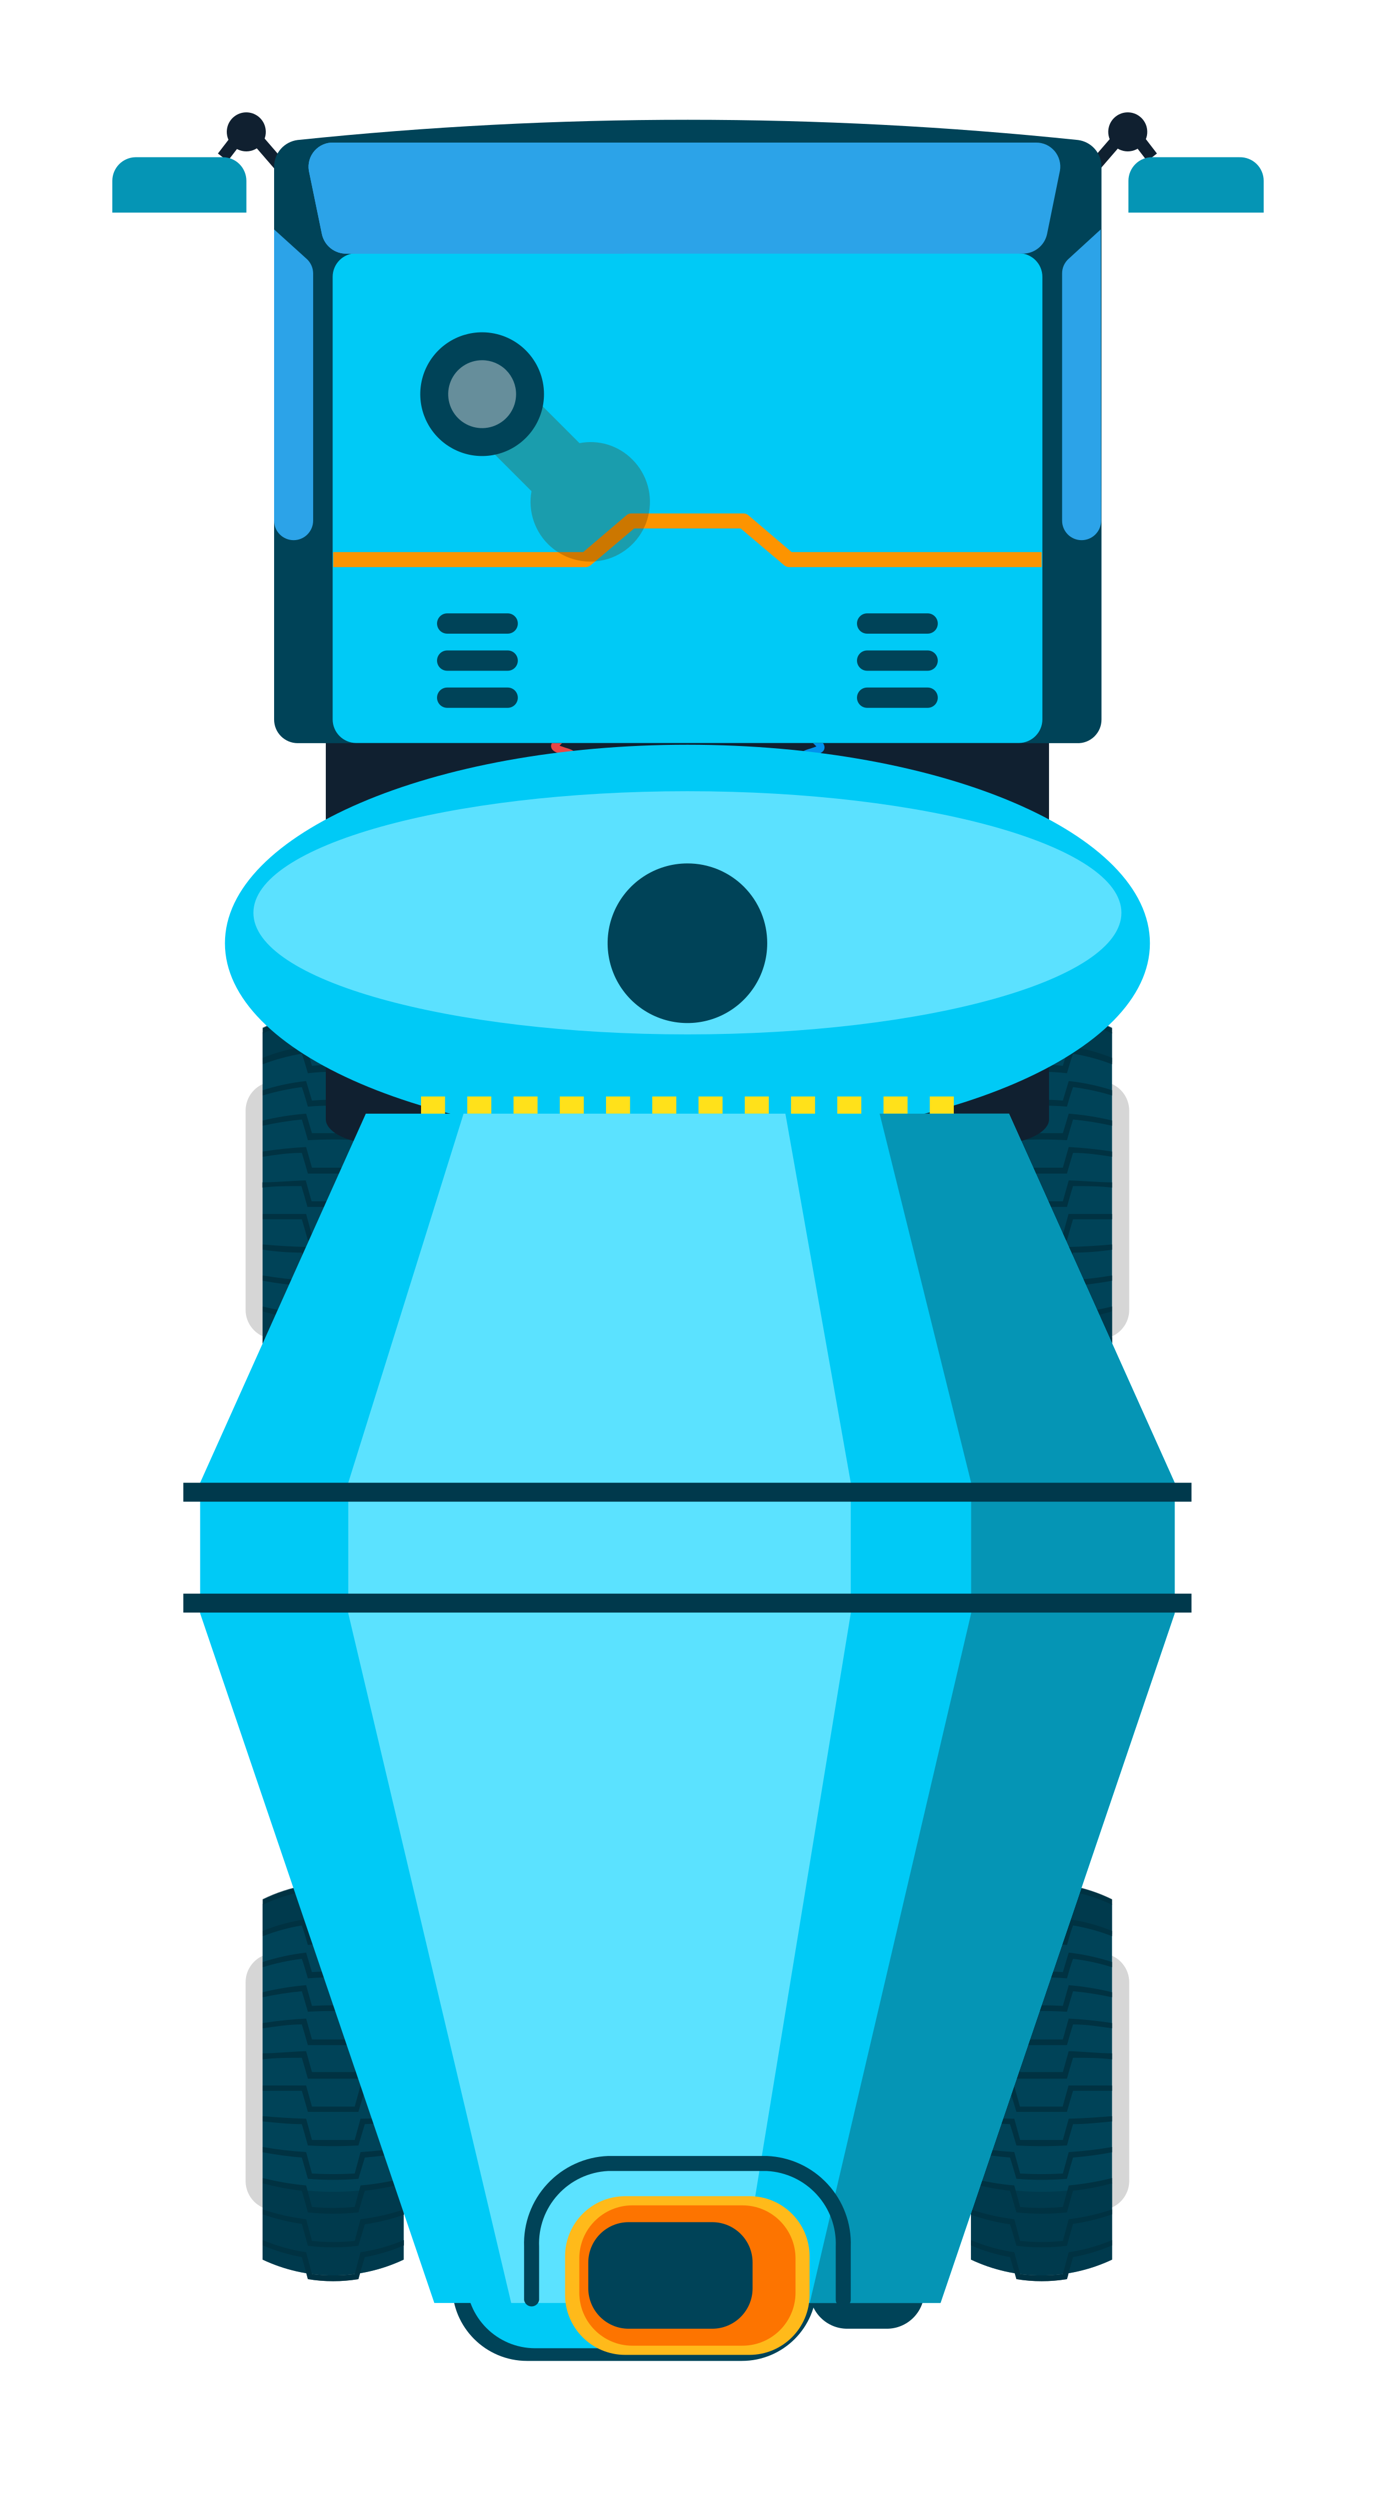 <svg width="49" height="89" viewBox="0 0 49 89" fill="none" xmlns="http://www.w3.org/2000/svg">
<g filter="url(#filter0_d_16_26001)">
<path d="M11.139 38.522C9.634 38.251 8.092 38.251 6.587 38.522C6.351 38.567 6.138 38.693 5.984 38.878C5.831 39.063 5.747 39.296 5.746 39.536V46.631C5.745 46.872 5.829 47.106 5.983 47.291C6.137 47.476 6.35 47.602 6.587 47.646C8.092 47.917 9.634 47.917 11.139 47.646C11.376 47.602 11.589 47.476 11.743 47.291C11.897 47.106 11.98 46.872 11.98 46.631V39.536C11.979 39.296 11.895 39.063 11.742 38.878C11.588 38.693 11.375 38.567 11.139 38.522Z" fill="#D6D6D6"/>
<path d="M11.375 36.757C10.589 36.386 9.732 36.194 8.863 36.194C7.994 36.194 7.136 36.386 6.351 36.757V49.411C7.136 49.785 7.994 49.979 8.863 49.979C9.732 49.979 10.591 49.785 11.375 49.411V36.757Z" fill="#004358"/>
<path d="M9.763 37.021C9.166 36.937 8.56 36.937 7.963 37.021C7.894 36.778 7.824 36.541 7.748 36.326C7.267 36.424 6.8 36.58 6.358 36.791V36.604C6.845 36.364 7.365 36.195 7.901 36.103L8.109 36.798C8.614 36.736 9.125 36.736 9.631 36.798L9.839 36.103C10.375 36.195 10.895 36.364 11.382 36.604V36.791C10.94 36.579 10.473 36.422 9.992 36.326C9.909 36.541 9.832 36.778 9.763 37.021Z" fill="#003242"/>
<path d="M9.763 38.209C9.165 38.139 8.561 38.139 7.963 38.209C7.894 37.966 7.824 37.73 7.748 37.514C7.273 37.591 6.807 37.717 6.358 37.889V37.66C6.853 37.461 7.372 37.323 7.901 37.25L8.109 37.945C8.615 37.896 9.125 37.896 9.631 37.945L9.839 37.25C10.368 37.323 10.886 37.461 11.382 37.66V37.848C10.933 37.674 10.467 37.548 9.992 37.472C9.909 37.73 9.832 37.966 9.763 38.209Z" fill="#003242"/>
<path d="M9.763 39.397C9.164 39.349 8.562 39.349 7.963 39.397C7.894 39.154 7.824 38.911 7.748 38.702C7.277 38.763 6.812 38.863 6.358 39.001V38.813C6.859 38.652 7.376 38.542 7.901 38.487L8.109 39.182C8.615 39.14 9.124 39.14 9.631 39.182C9.7 38.932 9.77 38.7 9.839 38.487C10.363 38.542 10.88 38.652 11.382 38.813V39.001C10.928 38.862 10.463 38.762 9.992 38.702C9.909 38.911 9.832 39.154 9.763 39.397Z" fill="#003242"/>
<path d="M9.763 40.593C9.163 40.558 8.562 40.558 7.963 40.593C7.894 40.342 7.824 40.099 7.748 39.856C7.28 39.901 6.816 39.975 6.358 40.078V39.891C6.865 39.77 7.381 39.688 7.901 39.648L8.109 40.342C8.614 40.342 9.121 40.342 9.631 40.342L9.839 39.648C10.359 39.688 10.875 39.77 11.382 39.891V40.078C10.924 39.975 10.46 39.901 9.992 39.856C9.909 40.099 9.832 40.342 9.763 40.593Z" fill="#003242"/>
<path d="M9.763 41.781C9.165 41.781 8.561 41.781 7.963 41.781C7.894 41.531 7.824 41.288 7.748 41.044C7.268 41.044 6.803 41.114 6.358 41.183V40.996C6.869 40.916 7.384 40.863 7.901 40.836L8.109 41.572C8.614 41.572 9.121 41.572 9.631 41.572L9.839 40.836C10.356 40.863 10.871 40.916 11.382 40.996V41.183C10.937 41.114 10.465 41.072 9.992 41.044C9.909 41.288 9.832 41.531 9.763 41.781Z" fill="#003242"/>
<path d="M9.763 42.969H7.949C7.88 42.719 7.81 42.469 7.734 42.226C7.254 42.226 6.789 42.226 6.344 42.281V42.093C6.837 42.093 7.359 42.038 7.887 42.024L8.095 42.768H9.617L9.825 42.024C10.354 42.024 10.875 42.059 11.368 42.093V42.281C10.923 42.281 10.451 42.239 9.978 42.226C9.909 42.469 9.832 42.719 9.763 42.969Z" fill="#003242"/>
<path d="M9.763 44.157C9.165 44.157 8.561 44.157 7.963 44.157C7.894 43.907 7.824 43.657 7.748 43.407C7.284 43.407 6.821 43.407 6.358 43.407V43.219H7.901L8.109 43.977C8.614 43.977 9.121 43.977 9.631 43.977L9.839 43.219H11.382V43.407C10.937 43.407 10.465 43.407 9.992 43.407C9.909 43.657 9.832 43.914 9.763 44.157Z" fill="#003242"/>
<path d="M9.763 45.346C9.163 45.381 8.562 45.381 7.963 45.346C7.894 45.096 7.824 44.846 7.748 44.595C7.284 44.595 6.821 44.561 6.358 44.491V44.303C6.851 44.352 7.372 44.38 7.901 44.394L8.109 45.151C8.614 45.151 9.121 45.151 9.631 45.151L9.839 44.394C10.367 44.394 10.889 44.352 11.382 44.303V44.491C10.937 44.54 10.465 44.575 9.992 44.595C9.909 44.846 9.832 45.096 9.763 45.346Z" fill="#003242"/>
<path d="M9.763 46.541C9.164 46.583 8.562 46.583 7.963 46.541C7.894 46.284 7.824 46.027 7.748 45.777C7.281 45.742 6.817 45.682 6.358 45.596V45.408C6.868 45.496 7.383 45.554 7.901 45.582L8.109 46.346C8.616 46.381 9.124 46.381 9.631 46.346L9.839 45.582C10.356 45.554 10.871 45.496 11.382 45.408V45.596C10.922 45.682 10.459 45.742 9.992 45.777C9.909 45.999 9.832 46.284 9.763 46.541Z" fill="#003242"/>
<path d="M9.763 47.729C9.165 47.792 8.561 47.792 7.963 47.729C7.894 47.472 7.824 47.215 7.748 46.958C7.278 46.909 6.813 46.821 6.358 46.694V46.513C6.865 46.639 7.38 46.725 7.901 46.77L8.109 47.542C8.615 47.583 9.124 47.583 9.631 47.542L9.839 46.77C10.359 46.725 10.875 46.639 11.382 46.513V46.694C10.927 46.821 10.462 46.91 9.992 46.958C9.909 47.215 9.832 47.472 9.763 47.729Z" fill="#003242"/>
<path d="M9.763 48.918C9.166 49.001 8.56 49.001 7.963 48.918C7.894 48.66 7.824 48.403 7.748 48.146C7.274 48.076 6.809 47.96 6.358 47.799V47.611C6.858 47.783 7.375 47.9 7.901 47.959L8.109 48.737C8.615 48.786 9.125 48.786 9.631 48.737L9.839 47.959C10.365 47.9 10.882 47.783 11.382 47.611V47.799C10.931 47.961 10.466 48.077 9.992 48.146C9.909 48.403 9.832 48.66 9.763 48.918Z" fill="#003242"/>
<path d="M9.763 50.106C9.167 50.204 8.559 50.204 7.963 50.106C7.894 49.849 7.824 49.585 7.748 49.328C7.269 49.241 6.803 49.099 6.358 48.904V48.716C6.852 48.925 7.37 49.07 7.901 49.147L8.109 49.925C8.614 49.995 9.126 49.995 9.631 49.925L9.839 49.147C10.37 49.07 10.888 48.925 11.382 48.716V48.904C10.937 49.1 10.471 49.242 9.992 49.328L9.763 50.106Z" fill="#003242"/>
<g style="mix-blend-mode:multiply" opacity="0.5">
<path d="M11.375 37.82V36.583C10.888 36.343 10.368 36.174 9.832 36.083L9.777 36.263C9.171 36.166 8.555 36.166 7.949 36.263L7.894 36.083C7.358 36.174 6.838 36.343 6.351 36.583V37.82C7.966 37.188 9.76 37.188 11.375 37.82Z" fill="#003242"/>
</g>
<g style="mix-blend-mode:multiply" opacity="0.5">
<path d="M6.351 46.694V49.432C6.845 49.666 7.369 49.829 7.907 49.918L7.963 50.127C8.559 50.225 9.167 50.225 9.763 50.127L9.825 49.918C10.362 49.828 10.883 49.665 11.375 49.432V46.694C9.728 47.125 7.998 47.125 6.351 46.694Z" fill="#003242"/>
</g>
<path d="M11.139 69.556C9.634 69.285 8.092 69.285 6.587 69.556C6.35 69.6 6.137 69.726 5.983 69.912C5.829 70.097 5.745 70.33 5.746 70.571V77.666C5.75 77.899 5.833 78.124 5.98 78.304C6.128 78.485 6.332 78.61 6.559 78.66C8.065 78.923 9.605 78.923 11.111 78.66C11.347 78.615 11.56 78.489 11.714 78.304C11.867 78.118 11.951 77.886 11.952 77.645V70.571C11.954 70.334 11.874 70.104 11.726 69.919C11.578 69.734 11.37 69.606 11.139 69.556Z" fill="#D6D6D6"/>
<path d="M11.375 67.791C10.591 67.417 9.732 67.223 8.863 67.223C7.994 67.223 7.136 67.417 6.351 67.791V80.446C7.136 80.817 7.994 81.009 8.863 81.009C9.732 81.009 10.589 80.817 11.375 80.446V67.791Z" fill="#004358"/>
<path d="M9.763 68.049C9.165 67.972 8.561 67.972 7.963 68.049C7.894 67.812 7.824 67.576 7.748 67.354C7.266 67.446 6.799 67.6 6.358 67.812V67.625C6.845 67.385 7.365 67.216 7.901 67.124L8.109 67.819C8.614 67.757 9.125 67.757 9.631 67.819L9.839 67.124C10.375 67.216 10.895 67.385 11.382 67.625V67.812C10.941 67.599 10.474 67.445 9.992 67.354C9.909 67.576 9.832 67.812 9.763 68.049Z" fill="#003242"/>
<path d="M9.763 69.244C9.165 69.174 8.561 69.174 7.963 69.244C7.894 69.001 7.824 68.757 7.748 68.549C7.272 68.628 6.807 68.756 6.358 68.931V68.743C6.853 68.542 7.371 68.402 7.901 68.326L8.109 69.022C8.615 68.973 9.125 68.973 9.631 69.022L9.839 68.326C10.369 68.402 10.887 68.542 11.382 68.743V68.931C10.934 68.755 10.468 68.627 9.992 68.549C9.909 68.757 9.832 69.001 9.763 69.244Z" fill="#003242"/>
<path d="M9.763 70.432C9.164 70.383 8.562 70.383 7.963 70.432C7.894 70.189 7.824 69.946 7.748 69.737C7.276 69.794 6.811 69.894 6.358 70.036V69.849C6.86 69.688 7.377 69.576 7.901 69.515L8.109 70.21C8.616 70.175 9.124 70.175 9.631 70.21L9.839 69.515C10.363 69.576 10.88 69.688 11.382 69.849V70.036C10.929 69.894 10.464 69.793 9.992 69.737C9.909 69.946 9.832 70.189 9.763 70.432Z" fill="#003242"/>
<path d="M9.763 71.621C9.163 71.586 8.562 71.586 7.963 71.621C7.894 71.377 7.824 71.134 7.748 70.891C7.28 70.934 6.816 71.006 6.358 71.106V70.926C6.865 70.802 7.381 70.719 7.901 70.675L8.109 71.412C8.616 71.384 9.124 71.384 9.631 71.412L9.839 70.675C10.359 70.719 10.875 70.802 11.382 70.926V71.106C10.924 71.005 10.46 70.933 9.992 70.891C9.909 71.134 9.832 71.377 9.763 71.621Z" fill="#003242"/>
<path d="M9.763 72.809C9.165 72.809 8.561 72.809 7.963 72.809C7.894 72.566 7.824 72.315 7.748 72.072C7.268 72.072 6.803 72.149 6.358 72.211V72.023C6.869 71.944 7.384 71.891 7.901 71.864L8.109 72.607C8.614 72.607 9.121 72.607 9.631 72.607L9.839 71.864C10.356 71.891 10.871 71.944 11.382 72.023V72.211C10.937 72.149 10.465 72.1 9.992 72.072L9.763 72.809Z" fill="#003242"/>
<path d="M9.763 74.004C9.165 74.004 8.561 74.004 7.963 74.004C7.894 73.754 7.824 73.504 7.748 73.26C7.268 73.26 6.803 73.26 6.358 73.316V73.101C6.851 73.101 7.372 73.038 7.901 73.024L8.109 73.768H9.631L9.839 73.024C10.367 73.024 10.889 73.066 11.382 73.101V73.288C10.937 73.288 10.465 73.24 9.992 73.233C9.909 73.504 9.832 73.754 9.763 74.004Z" fill="#003242"/>
<path d="M9.763 75.185C9.165 75.185 8.561 75.185 7.963 75.185C7.894 74.935 7.824 74.685 7.748 74.435H6.358V74.247H7.901L8.109 74.998H9.631L9.839 74.247H11.382V74.435H9.992C9.909 74.692 9.832 74.942 9.763 75.185Z" fill="#003242"/>
<path d="M9.763 76.381C9.163 76.415 8.562 76.415 7.963 76.381C7.894 76.13 7.824 75.873 7.748 75.623C7.268 75.623 6.803 75.568 6.358 75.526V75.338C6.851 75.38 7.372 75.415 7.901 75.429L8.109 76.186C8.614 76.186 9.121 76.186 9.631 76.186L9.839 75.429C10.367 75.429 10.889 75.38 11.382 75.338V75.526C10.937 75.568 10.465 75.602 9.992 75.623L9.763 76.381Z" fill="#003242"/>
<path d="M9.763 77.569C9.164 77.618 8.562 77.618 7.963 77.569C7.894 77.319 7.824 77.062 7.748 76.811C7.281 76.774 6.817 76.712 6.358 76.624V76.436C6.868 76.526 7.383 76.586 7.901 76.617L8.109 77.381C8.616 77.409 9.124 77.409 9.631 77.381L9.839 76.617C10.357 76.586 10.872 76.526 11.382 76.436V76.624C10.923 76.712 10.459 76.775 9.992 76.811L9.763 77.569Z" fill="#003242"/>
<path d="M9.763 78.764C9.165 78.827 8.561 78.827 7.963 78.764C7.894 78.507 7.824 78.25 7.748 77.993C7.278 77.941 6.814 77.852 6.358 77.729V77.541C6.864 77.669 7.38 77.757 7.901 77.805L8.109 78.57C8.615 78.618 9.125 78.618 9.631 78.57L9.839 77.805C10.36 77.761 10.876 77.672 11.382 77.541V77.729C10.926 77.853 10.462 77.941 9.992 77.993C9.909 78.25 9.832 78.507 9.763 78.764Z" fill="#003242"/>
<path d="M9.763 79.952C9.165 80.029 8.561 80.029 7.963 79.952C7.894 79.695 7.824 79.431 7.748 79.174C7.274 79.106 6.809 78.992 6.358 78.834V78.66C6.859 78.829 7.376 78.945 7.901 79.007L8.109 79.779C8.615 79.834 9.125 79.834 9.631 79.779L9.839 79.007C10.364 78.945 10.881 78.829 11.382 78.66V78.847C10.931 79.007 10.466 79.121 9.992 79.188L9.763 79.952Z" fill="#003242"/>
<path d="M9.763 81.141C9.167 81.239 8.559 81.239 7.963 81.141C7.894 80.884 7.824 80.62 7.748 80.356C7.27 80.271 6.803 80.131 6.358 79.939V79.751C6.852 79.96 7.37 80.105 7.901 80.182L8.109 80.96C8.614 81.023 9.125 81.023 9.631 80.96L9.839 80.182C10.37 80.105 10.888 79.96 11.382 79.751V79.939C10.937 80.132 10.47 80.272 9.992 80.356C9.909 80.62 9.832 80.884 9.763 81.141Z" fill="#003242"/>
<g style="mix-blend-mode:multiply" opacity="0.5">
<path d="M11.375 68.855V67.611C10.888 67.371 10.368 67.202 9.832 67.111L9.777 67.298C9.171 67.201 8.555 67.201 7.949 67.298L7.894 67.111C7.358 67.202 6.838 67.371 6.351 67.611V68.855C7.966 68.223 9.76 68.223 11.375 68.855Z" fill="#003242"/>
</g>
<g style="mix-blend-mode:multiply" opacity="0.5">
<path d="M6.351 77.708V80.446C6.845 80.68 7.369 80.843 7.907 80.932L7.963 81.141C8.559 81.239 9.167 81.239 9.763 81.141L9.825 80.932C10.362 80.842 10.883 80.679 11.375 80.446V77.708C9.728 78.139 7.998 78.139 6.351 77.708Z" fill="#003242"/>
</g>
<path d="M31.819 38.522C33.325 38.251 34.866 38.251 36.371 38.522C36.607 38.567 36.82 38.693 36.974 38.878C37.127 39.063 37.211 39.296 37.212 39.536V46.631C37.213 46.872 37.129 47.106 36.975 47.291C36.822 47.476 36.608 47.602 36.371 47.646C34.866 47.917 33.325 47.917 31.819 47.646C31.583 47.602 31.369 47.476 31.215 47.291C31.061 47.106 30.978 46.872 30.979 46.631V39.536C30.979 39.296 31.063 39.063 31.217 38.878C31.37 38.693 31.583 38.567 31.819 38.522Z" fill="#D6D6D6"/>
<path d="M31.576 36.757C32.362 36.386 33.22 36.194 34.088 36.194C34.957 36.194 35.815 36.386 36.6 36.757V49.411C35.816 49.785 34.958 49.979 34.088 49.979C33.219 49.979 32.361 49.785 31.576 49.411V36.757Z" fill="#004358"/>
<path d="M33.195 37.021C33.792 36.937 34.398 36.937 34.995 37.021C35.065 36.778 35.134 36.541 35.211 36.326C35.691 36.424 36.158 36.58 36.6 36.791V36.604C36.113 36.364 35.593 36.195 35.058 36.103L34.849 36.798C34.344 36.736 33.833 36.736 33.327 36.798L33.119 36.103C32.583 36.195 32.064 36.364 31.576 36.604V36.791C32.018 36.579 32.485 36.422 32.966 36.326C33.049 36.541 33.119 36.778 33.195 37.021Z" fill="#003242"/>
<path d="M33.195 38.209C33.793 38.139 34.397 38.139 34.995 38.209C35.065 37.966 35.134 37.73 35.211 37.514C35.686 37.591 36.151 37.717 36.6 37.889V37.66C36.105 37.461 35.587 37.323 35.058 37.25L34.849 37.945C34.343 37.896 33.834 37.896 33.327 37.945L33.119 37.25C32.59 37.323 32.072 37.461 31.576 37.66V37.848C32.025 37.674 32.491 37.548 32.966 37.472C33.049 37.73 33.119 37.966 33.195 38.209Z" fill="#003242"/>
<path d="M33.195 39.397C33.794 39.349 34.396 39.349 34.995 39.397C35.065 39.154 35.134 38.911 35.211 38.702C35.681 38.763 36.146 38.863 36.6 39.001V38.813C36.099 38.652 35.582 38.542 35.058 38.487C34.988 38.723 34.919 38.955 34.849 39.182C34.343 39.14 33.834 39.14 33.327 39.182C33.258 38.932 33.188 38.7 33.119 38.487C32.595 38.542 32.078 38.652 31.576 38.813V39.001C32.03 38.862 32.495 38.762 32.966 38.702C33.049 38.911 33.119 39.154 33.195 39.397Z" fill="#003242"/>
<path d="M33.195 40.593C33.795 40.558 34.396 40.558 34.995 40.593C35.065 40.342 35.134 40.099 35.211 39.856C35.678 39.901 36.142 39.975 36.6 40.078V39.891C36.093 39.77 35.578 39.688 35.058 39.648L34.849 40.342C34.34 40.342 33.832 40.342 33.327 40.342L33.119 39.648C32.599 39.688 32.083 39.77 31.576 39.891V40.078C32.034 39.975 32.498 39.901 32.966 39.856C33.049 40.099 33.119 40.342 33.195 40.593Z" fill="#003242"/>
<path d="M33.195 41.781C33.793 41.781 34.398 41.781 34.995 41.781C35.065 41.531 35.134 41.288 35.211 41.044C35.69 41.044 36.156 41.114 36.6 41.183V40.996C36.089 40.916 35.574 40.863 35.058 40.836L34.849 41.572C34.34 41.572 33.832 41.572 33.327 41.572L33.119 40.836C32.602 40.863 32.087 40.916 31.576 40.996V41.183C32.021 41.114 32.493 41.072 32.966 41.044C33.049 41.288 33.119 41.531 33.195 41.781Z" fill="#003242"/>
<path d="M33.195 42.969H34.995C35.065 42.719 35.134 42.469 35.211 42.226C35.69 42.226 36.156 42.226 36.6 42.281V42.093C36.107 42.093 35.586 42.038 35.058 42.024L34.849 42.768H33.327L33.119 42.024C32.591 42.024 32.07 42.059 31.576 42.093V42.281C32.021 42.281 32.493 42.239 32.966 42.226C33.049 42.469 33.119 42.719 33.195 42.969Z" fill="#003242"/>
<path d="M33.195 44.157C33.793 44.157 34.398 44.157 34.995 44.157C35.065 43.907 35.134 43.657 35.211 43.407C35.674 43.407 36.137 43.407 36.6 43.407V43.219H35.051L34.842 43.977C34.333 43.977 33.825 43.977 33.32 43.977L33.112 43.219H31.576V43.407C32.021 43.407 32.493 43.407 32.966 43.407C33.049 43.657 33.119 43.914 33.195 44.157Z" fill="#003242"/>
<path d="M33.195 45.346C33.795 45.381 34.396 45.381 34.995 45.346C35.065 45.096 35.134 44.846 35.211 44.595C35.674 44.595 36.137 44.561 36.6 44.491V44.303C36.107 44.352 35.586 44.38 35.058 44.394L34.849 45.151C34.34 45.151 33.832 45.151 33.327 45.151L33.119 44.394C32.591 44.394 32.07 44.352 31.576 44.303V44.491C32.021 44.54 32.493 44.575 32.966 44.595C33.049 44.846 33.119 45.096 33.195 45.346Z" fill="#003242"/>
<path d="M33.195 46.541C33.794 46.583 34.396 46.583 34.995 46.541C35.065 46.284 35.134 46.027 35.211 45.777C35.677 45.742 36.141 45.682 36.6 45.596V45.408C36.09 45.496 35.575 45.554 35.058 45.582L34.849 46.346C34.343 46.381 33.834 46.381 33.327 46.346L33.119 45.582C32.602 45.554 32.087 45.496 31.576 45.408V45.596C32.036 45.682 32.5 45.742 32.966 45.777C33.049 45.999 33.119 46.284 33.195 46.541Z" fill="#003242"/>
<path d="M33.195 47.729C33.794 47.792 34.397 47.792 34.995 47.729C35.065 47.472 35.134 47.215 35.211 46.958C35.68 46.909 36.145 46.821 36.6 46.694V46.513C36.094 46.639 35.578 46.725 35.058 46.77L34.849 47.542C34.343 47.583 33.834 47.583 33.327 47.542L33.119 46.77C32.599 46.725 32.083 46.639 31.576 46.513V46.694C32.031 46.821 32.496 46.91 32.966 46.958C33.049 47.215 33.119 47.472 33.195 47.729Z" fill="#003242"/>
<path d="M33.195 48.918C33.792 49.001 34.398 49.001 34.995 48.918C35.065 48.66 35.134 48.403 35.211 48.146C35.684 48.076 36.15 47.96 36.6 47.799V47.611C36.1 47.783 35.583 47.9 35.058 47.959L34.849 48.737C34.343 48.786 33.834 48.786 33.327 48.737L33.119 47.959C32.593 47.9 32.076 47.783 31.576 47.611V47.799C32.027 47.961 32.492 48.077 32.966 48.146C33.049 48.403 33.119 48.66 33.195 48.918Z" fill="#003242"/>
<path d="M33.195 50.106C33.791 50.204 34.399 50.204 34.995 50.106C35.065 49.849 35.134 49.585 35.211 49.328C35.689 49.241 36.155 49.099 36.6 48.904V48.716C36.107 48.925 35.588 49.07 35.058 49.147L34.849 49.925C34.344 49.995 33.832 49.995 33.327 49.925L33.119 49.147C32.588 49.07 32.07 48.925 31.576 48.716V48.904C32.021 49.1 32.487 49.242 32.966 49.328C33.049 49.585 33.119 49.849 33.195 50.106Z" fill="#003242"/>
<g style="mix-blend-mode:multiply" opacity="0.5">
<path d="M31.576 37.82V36.583C32.064 36.343 32.583 36.174 33.119 36.083L33.175 36.263C33.78 36.166 34.397 36.166 35.002 36.263L35.058 36.083C35.593 36.174 36.113 36.343 36.6 36.583V37.82C34.985 37.188 33.191 37.188 31.576 37.82Z" fill="#003242"/>
</g>
<g style="mix-blend-mode:multiply" opacity="0.5">
<path d="M36.607 46.694V49.432C36.113 49.665 35.59 49.828 35.051 49.918C35.051 49.988 35.016 50.057 34.995 50.127C34.399 50.225 33.791 50.225 33.195 50.127L33.133 49.918C32.596 49.828 32.075 49.665 31.583 49.432V46.694C33.23 47.125 34.96 47.125 36.607 46.694Z" fill="#003242"/>
</g>
<path d="M31.819 69.556C33.325 69.285 34.866 69.285 36.371 69.556C36.608 69.6 36.822 69.726 36.975 69.912C37.129 70.097 37.213 70.33 37.212 70.571V77.666C37.207 77.903 37.12 78.131 36.967 78.312C36.814 78.493 36.604 78.615 36.371 78.66C34.865 78.923 33.325 78.923 31.819 78.66C31.583 78.615 31.37 78.489 31.217 78.304C31.063 78.118 30.979 77.886 30.979 77.645V70.571C30.978 70.33 31.061 70.097 31.215 69.912C31.369 69.726 31.583 69.6 31.819 69.556Z" fill="#D6D6D6"/>
<path d="M31.576 67.791C32.361 67.417 33.219 67.223 34.088 67.223C34.958 67.223 35.816 67.417 36.6 67.791V80.446C35.815 80.817 34.957 81.009 34.088 81.009C33.22 81.009 32.362 80.817 31.576 80.446V67.791Z" fill="#004358"/>
<path d="M33.195 68.049C33.793 67.972 34.398 67.972 34.995 68.049C35.065 67.812 35.134 67.576 35.211 67.354C35.692 67.446 36.159 67.6 36.6 67.812V67.625C36.113 67.385 35.593 67.216 35.058 67.124L34.849 67.819C34.344 67.757 33.833 67.757 33.327 67.819L33.119 67.124C32.583 67.216 32.064 67.385 31.576 67.625V67.812C32.017 67.599 32.484 67.445 32.966 67.354C33.049 67.576 33.119 67.812 33.195 68.049Z" fill="#003242"/>
<path d="M33.195 69.244C33.793 69.174 34.397 69.174 34.995 69.244C35.065 69.001 35.134 68.757 35.211 68.549C35.686 68.628 36.152 68.756 36.6 68.931V68.743C36.105 68.542 35.587 68.402 35.058 68.326L34.849 69.022C34.343 68.973 33.834 68.973 33.327 69.022L33.119 68.326C32.59 68.402 32.072 68.542 31.576 68.743V68.931C32.025 68.755 32.49 68.627 32.966 68.549C33.049 68.757 33.119 69.001 33.195 69.244Z" fill="#003242"/>
<path d="M33.195 70.432C33.794 70.383 34.396 70.383 34.995 70.432C35.065 70.189 35.134 69.946 35.211 69.737C35.682 69.794 36.147 69.894 36.6 70.036V69.849C36.098 69.688 35.581 69.576 35.058 69.515L34.849 70.21C34.343 70.175 33.834 70.175 33.327 70.21L33.119 69.515C32.595 69.576 32.078 69.688 31.576 69.849V70.036C32.029 69.894 32.494 69.793 32.966 69.737C33.049 69.946 33.119 70.189 33.195 70.432Z" fill="#003242"/>
<path d="M33.195 71.621C33.795 71.586 34.396 71.586 34.995 71.621C35.065 71.377 35.134 71.134 35.211 70.891C35.678 70.934 36.142 71.006 36.6 71.106V70.926C36.093 70.802 35.578 70.719 35.058 70.675L34.849 71.412C34.342 71.384 33.834 71.384 33.327 71.412L33.119 70.675C32.599 70.719 32.083 70.802 31.576 70.926V71.106C32.034 71.005 32.499 70.933 32.966 70.891C33.049 71.134 33.119 71.377 33.195 71.621Z" fill="#003242"/>
<path d="M33.195 72.809C33.793 72.809 34.398 72.809 34.995 72.809C35.065 72.566 35.134 72.315 35.211 72.072C35.69 72.072 36.156 72.149 36.6 72.211V72.023C36.089 71.944 35.574 71.891 35.058 71.864L34.849 72.607C34.34 72.607 33.832 72.607 33.327 72.607L33.119 71.864C32.602 71.891 32.087 71.944 31.576 72.023V72.211C32.021 72.149 32.493 72.1 32.966 72.072C33.049 72.315 33.119 72.566 33.195 72.809Z" fill="#003242"/>
<path d="M33.195 74.004C33.793 74.004 34.398 74.004 34.995 74.004C35.065 73.754 35.134 73.504 35.211 73.26C35.69 73.26 36.156 73.26 36.6 73.316V73.101C36.107 73.101 35.586 73.038 35.058 73.024L34.849 73.768H33.327L33.119 73.024C32.591 73.024 32.07 73.066 31.576 73.101V73.288C32.021 73.288 32.493 73.24 32.966 73.233C33.049 73.504 33.119 73.754 33.195 74.004Z" fill="#003242"/>
<path d="M33.195 75.185C33.793 75.185 34.398 75.185 34.995 75.185C35.065 74.935 35.134 74.685 35.211 74.435H36.6V74.247H35.051L34.842 74.998H33.32L33.112 74.247H31.576V74.435H32.966C33.049 74.692 33.119 74.942 33.195 75.185Z" fill="#003242"/>
<path d="M33.195 76.381C33.795 76.415 34.396 76.415 34.995 76.381C35.065 76.13 35.134 75.873 35.211 75.623C35.69 75.623 36.156 75.568 36.6 75.526V75.338C36.107 75.38 35.586 75.415 35.058 75.429L34.849 76.186C34.34 76.186 33.832 76.186 33.327 76.186L33.119 75.429C32.591 75.429 32.07 75.38 31.576 75.338V75.526C32.021 75.568 32.493 75.602 32.966 75.623C33.049 75.88 33.119 76.13 33.195 76.381Z" fill="#003242"/>
<path d="M33.195 77.569C33.794 77.618 34.396 77.618 34.995 77.569C35.065 77.319 35.134 77.062 35.211 76.811C35.677 76.774 36.141 76.712 36.6 76.624V76.436C36.09 76.526 35.575 76.586 35.058 76.617L34.849 77.381C34.342 77.409 33.834 77.409 33.327 77.381L33.119 76.617C32.602 76.586 32.087 76.526 31.576 76.436V76.624C32.036 76.712 32.5 76.775 32.966 76.811C33.049 77.062 33.119 77.319 33.195 77.569Z" fill="#003242"/>
<path d="M33.195 78.764C33.794 78.827 34.397 78.827 34.995 78.764C35.065 78.507 35.134 78.25 35.211 77.993C35.68 77.941 36.145 77.852 36.6 77.729V77.541C36.094 77.669 35.578 77.757 35.058 77.805L34.849 78.57C34.343 78.618 33.834 78.618 33.327 78.57L33.119 77.805C32.598 77.761 32.082 77.672 31.576 77.541V77.729C32.032 77.853 32.496 77.941 32.966 77.993C33.049 78.25 33.119 78.507 33.195 78.764Z" fill="#003242"/>
<path d="M33.195 79.952C33.793 80.029 34.398 80.029 34.995 79.952C35.065 79.695 35.134 79.431 35.211 79.174C35.684 79.106 36.149 78.992 36.6 78.834V78.66C36.1 78.829 35.583 78.945 35.058 79.007L34.849 79.779C34.343 79.834 33.833 79.834 33.327 79.779L33.119 79.007C32.594 78.945 32.077 78.829 31.576 78.66V78.847C32.027 79.007 32.493 79.121 32.966 79.188C33.049 79.431 33.119 79.695 33.195 79.952Z" fill="#003242"/>
<path d="M33.195 81.141C33.791 81.239 34.399 81.239 34.995 81.141C35.065 80.884 35.134 80.62 35.211 80.356C35.689 80.271 36.155 80.131 36.6 79.939V79.751C36.107 79.96 35.588 80.105 35.058 80.182L34.849 80.96C34.344 81.023 33.833 81.023 33.327 80.96L33.119 80.182C32.588 80.105 32.07 79.96 31.576 79.751V79.939C32.021 80.132 32.488 80.272 32.966 80.356C33.049 80.62 33.119 80.884 33.195 81.141Z" fill="#003242"/>
<g style="mix-blend-mode:multiply" opacity="0.5">
<path d="M31.576 68.855V67.611C32.064 67.371 32.583 67.202 33.119 67.111L33.175 67.298C33.78 67.201 34.397 67.201 35.002 67.298L35.058 67.111C35.593 67.202 36.113 67.371 36.6 67.611V68.855C34.985 68.223 33.191 68.223 31.576 68.855Z" fill="#003242"/>
</g>
<g style="mix-blend-mode:multiply" opacity="0.5">
<path d="M36.607 77.708V80.446C36.113 80.679 35.59 80.842 35.051 80.932C35.051 81.002 35.016 81.071 34.995 81.141C34.399 81.239 33.791 81.239 33.195 81.141L33.133 80.932C32.596 80.842 32.075 80.679 31.583 80.446V77.708C33.23 78.139 34.96 78.139 36.607 77.708Z" fill="#003242"/>
</g>
<path d="M32.89 40.69C25.292 41.218 17.666 41.218 10.069 40.69C9.256 40.634 8.602 40.252 8.602 39.849V20.287C8.602 19.884 9.263 19.558 10.076 19.558H32.883C33.696 19.558 34.356 19.884 34.356 20.287V39.856C34.356 40.252 33.703 40.634 32.89 40.69Z" fill="#102030"/>
<path d="M25.864 33.379C25.781 33.247 25.864 33.087 26.01 32.921C26.057 32.862 26.099 32.799 26.135 32.733C26.07 32.711 26.002 32.697 25.934 32.691C25.725 32.691 25.53 32.622 25.482 32.462C25.433 32.302 25.579 32.184 25.732 32.052L25.892 31.892C25.827 31.862 25.759 31.836 25.69 31.816C25.496 31.753 25.315 31.691 25.287 31.531C25.259 31.371 25.419 31.267 25.586 31.149C25.647 31.106 25.705 31.059 25.76 31.01L25.572 30.919C25.385 30.829 25.211 30.753 25.197 30.593C25.183 30.433 25.357 30.343 25.53 30.238C25.593 30.202 25.653 30.163 25.711 30.12C25.654 30.08 25.594 30.045 25.53 30.016C25.35 29.912 25.183 29.821 25.183 29.662C25.183 29.502 25.357 29.425 25.538 29.335L25.732 29.231C25.675 29.185 25.614 29.143 25.551 29.106C25.385 29.001 25.218 28.897 25.232 28.737C25.246 28.578 25.419 28.508 25.607 28.425L25.795 28.334C25.753 28.293 25.676 28.244 25.628 28.202C25.461 28.091 25.308 27.98 25.322 27.82C25.336 27.66 25.524 27.598 25.718 27.528L25.913 27.452L25.746 27.313C25.586 27.188 25.44 27.07 25.468 26.917C25.496 26.764 25.676 26.701 25.871 26.646L26.073 26.576C26.023 26.522 25.969 26.471 25.913 26.423C25.76 26.291 25.621 26.166 25.656 26.013C25.69 25.86 25.885 25.819 26.079 25.77L26.281 25.707L26.135 25.548C25.989 25.409 25.857 25.27 25.906 25.124C25.954 24.978 26.142 24.943 26.351 24.908L26.552 24.867C26.51 24.803 26.464 24.743 26.413 24.686C26.281 24.526 26.163 24.387 26.225 24.248C26.288 24.109 26.489 24.088 26.698 24.075C26.777 24.081 26.856 24.081 26.934 24.075L27.157 24.213C27.087 24.346 26.913 24.359 26.712 24.366H26.496L26.622 24.526C26.754 24.679 26.872 24.825 26.823 24.971C26.774 25.117 26.594 25.145 26.392 25.179C26.321 25.186 26.252 25.2 26.184 25.221L26.323 25.367C26.469 25.513 26.601 25.645 26.559 25.798C26.517 25.951 26.344 25.985 26.149 26.034L25.941 26.09L26.093 26.236C26.246 26.368 26.385 26.493 26.358 26.646C26.33 26.799 26.149 26.847 25.954 26.903L25.753 26.972C25.803 27.02 25.856 27.064 25.913 27.104C26.073 27.229 26.218 27.348 26.198 27.5C26.177 27.653 25.996 27.716 25.808 27.785L25.614 27.869L25.781 27.994C25.948 28.112 26.1 28.216 26.086 28.369C26.073 28.522 25.892 28.598 25.711 28.682C25.645 28.705 25.582 28.735 25.524 28.772L25.697 28.89C25.864 28.994 26.024 29.099 26.017 29.245C26.01 29.391 25.843 29.488 25.663 29.578L25.482 29.675C25.538 29.718 25.599 29.755 25.663 29.787C25.836 29.884 26.003 29.974 26.003 30.12C26.003 30.266 25.843 30.37 25.669 30.475C25.608 30.506 25.55 30.543 25.496 30.586L25.683 30.683C25.871 30.767 26.031 30.843 26.045 30.989C26.059 31.135 25.906 31.253 25.739 31.371C25.683 31.409 25.629 31.451 25.579 31.496L25.781 31.573C25.975 31.635 26.142 31.691 26.17 31.837C26.198 31.983 26.059 32.115 25.913 32.254C25.861 32.299 25.812 32.347 25.767 32.4L25.975 32.434C26.177 32.434 26.343 32.49 26.399 32.629C26.455 32.768 26.344 32.921 26.232 33.087C26.18 33.149 26.136 33.217 26.1 33.289L25.864 33.379Z" fill="#0092ED"/>
<path d="M17.108 33.379L16.879 33.247C16.849 33.173 16.807 33.105 16.754 33.046C16.636 32.879 16.531 32.726 16.587 32.587C16.642 32.448 16.809 32.42 17.004 32.392L17.212 32.351L17.073 32.212C16.927 32.073 16.782 31.948 16.816 31.795C16.851 31.642 17.011 31.593 17.205 31.531L17.407 31.454C17.365 31.413 17.289 31.364 17.247 31.329C17.08 31.211 16.921 31.1 16.941 30.947C16.962 30.794 17.115 30.725 17.303 30.641L17.49 30.544C17.436 30.502 17.378 30.464 17.317 30.433C17.143 30.329 16.983 30.238 16.983 30.078C16.983 29.919 17.15 29.842 17.323 29.745C17.387 29.714 17.448 29.676 17.504 29.634L17.323 29.536C17.143 29.446 16.976 29.356 16.969 29.203C16.962 29.05 17.122 28.953 17.289 28.849L17.462 28.73C17.404 28.693 17.341 28.663 17.275 28.64C17.087 28.557 16.913 28.48 16.9 28.327C16.886 28.174 17.039 28.07 17.205 27.952L17.372 27.827L17.178 27.744C16.99 27.674 16.809 27.611 16.788 27.459C16.768 27.306 16.913 27.188 17.073 27.063C17.129 27.024 17.18 26.98 17.226 26.93L17.032 26.861C16.837 26.805 16.663 26.75 16.629 26.604C16.594 26.458 16.74 26.326 16.893 26.194L17.046 26.048L16.837 25.992C16.636 25.944 16.462 25.902 16.427 25.756C16.392 25.61 16.517 25.471 16.663 25.325L16.802 25.179C16.734 25.159 16.665 25.145 16.594 25.138C16.392 25.103 16.212 25.068 16.163 24.929C16.114 24.79 16.233 24.637 16.364 24.484C16.411 24.432 16.453 24.377 16.49 24.318H16.274C16.073 24.318 15.899 24.318 15.829 24.165L16.066 24.047C16.144 24.053 16.223 24.053 16.302 24.047C16.511 24.047 16.712 24.047 16.775 24.22C16.837 24.394 16.719 24.498 16.58 24.658C16.532 24.715 16.487 24.775 16.448 24.839L16.649 24.881C16.851 24.881 17.046 24.943 17.094 25.096C17.143 25.249 17.004 25.381 16.865 25.52L16.719 25.68L16.921 25.742C17.115 25.791 17.303 25.833 17.344 25.985C17.386 26.138 17.233 26.263 17.087 26.395C17.029 26.441 16.976 26.492 16.927 26.548L17.129 26.618C17.323 26.673 17.504 26.736 17.532 26.889C17.56 27.042 17.414 27.16 17.254 27.285C17.194 27.326 17.138 27.372 17.087 27.424L17.282 27.5C17.476 27.57 17.657 27.639 17.678 27.792C17.699 27.945 17.539 28.063 17.372 28.174C17.314 28.215 17.258 28.259 17.205 28.306L17.393 28.397C17.581 28.48 17.754 28.557 17.768 28.709C17.782 28.862 17.615 28.974 17.442 29.078C17.381 29.116 17.323 29.157 17.268 29.203L17.456 29.307C17.636 29.398 17.81 29.481 17.81 29.634C17.81 29.787 17.643 29.884 17.47 29.988C17.406 30.017 17.346 30.052 17.289 30.092C17.347 30.135 17.407 30.174 17.47 30.21C17.643 30.315 17.81 30.412 17.796 30.565C17.782 30.718 17.615 30.801 17.428 30.892L17.24 30.982C17.295 31.032 17.353 31.078 17.414 31.121C17.581 31.239 17.733 31.35 17.713 31.503C17.692 31.656 17.504 31.725 17.303 31.788C17.236 31.809 17.171 31.835 17.108 31.864L17.268 32.024C17.414 32.156 17.56 32.288 17.518 32.434C17.476 32.58 17.275 32.629 17.066 32.664C16.998 32.669 16.93 32.683 16.865 32.705C16.901 32.771 16.943 32.834 16.99 32.893C17.073 33.087 17.184 33.247 17.108 33.379Z" fill="#E84646"/>
<path d="M37.831 4.513C37.858 4.616 37.862 4.724 37.842 4.829C37.821 4.933 37.777 5.032 37.712 5.117C37.647 5.202 37.563 5.271 37.468 5.318C37.372 5.365 37.267 5.39 37.16 5.39C37.053 5.39 36.948 5.365 36.852 5.318C36.756 5.271 36.673 5.202 36.608 5.117C36.543 5.032 36.498 4.933 36.478 4.829C36.457 4.724 36.461 4.616 36.489 4.513C36.529 4.365 36.617 4.236 36.738 4.143C36.859 4.05 37.007 4 37.16 4C37.312 4 37.461 4.05 37.582 4.143C37.703 4.236 37.791 4.365 37.831 4.513Z" fill="#102030"/>
<path d="M35.669 6.604L35.336 6.319L37.198 4.165L38.199 5.465L37.851 5.736L37.177 4.86L35.669 6.604Z" fill="#102030"/>
<path d="M41.138 5.597H38.025C37.802 5.597 37.588 5.685 37.431 5.843C37.273 6.001 37.184 6.215 37.184 6.438V7.57H42V6.438C42 6.325 41.978 6.214 41.934 6.111C41.891 6.007 41.827 5.914 41.746 5.835C41.666 5.757 41.571 5.696 41.466 5.655C41.362 5.614 41.25 5.594 41.138 5.597Z" fill="#0595B5"/>
<path d="M5.1 4.513C5.072 4.616 5.068 4.724 5.089 4.829C5.109 4.933 5.154 5.032 5.219 5.117C5.283 5.202 5.367 5.271 5.463 5.318C5.558 5.365 5.664 5.39 5.771 5.39C5.877 5.39 5.983 5.365 6.079 5.318C6.174 5.271 6.258 5.202 6.323 5.117C6.388 5.032 6.432 4.933 6.453 4.829C6.473 4.724 6.469 4.616 6.441 4.513C6.401 4.365 6.314 4.236 6.193 4.143C6.071 4.05 5.923 4 5.771 4C5.618 4 5.47 4.05 5.349 4.143C5.227 4.236 5.14 4.365 5.1 4.513Z" fill="#102030"/>
<path d="M7.289 6.604L5.781 4.86L5.107 5.736L4.76 5.465L5.76 4.165L7.623 6.319L7.289 6.604Z" fill="#102030"/>
<path d="M1.82 5.597H4.933C5.156 5.597 5.37 5.685 5.528 5.843C5.685 6.001 5.774 6.215 5.774 6.438V7.57H1V6.438C1 6.218 1.086 6.007 1.239 5.85C1.392 5.693 1.601 5.602 1.82 5.597Z" fill="#0595B5"/>
<path d="M35.357 26.458H7.602C7.379 26.458 7.165 26.369 7.007 26.212C6.849 26.054 6.761 25.84 6.761 25.617V5.916C6.766 5.687 6.852 5.467 7.005 5.296C7.158 5.125 7.367 5.015 7.595 4.985C16.835 4.024 26.151 4.024 35.391 4.985C35.619 5.015 35.828 5.125 35.981 5.296C36.134 5.467 36.221 5.687 36.225 5.916V25.617C36.225 25.73 36.203 25.842 36.159 25.945C36.115 26.049 36.05 26.143 35.969 26.222C35.888 26.3 35.792 26.362 35.687 26.402C35.582 26.443 35.469 26.462 35.357 26.458Z" fill="#004358"/>
<path d="M33.279 9.016H9.686C9.222 9.016 8.846 9.392 8.846 9.857V25.61C8.846 26.075 9.222 26.451 9.686 26.451H33.279C33.743 26.451 34.12 26.075 34.12 25.61V9.857C34.12 9.392 33.743 9.016 33.279 9.016Z" fill="#00CAF6"/>
<path d="M34.092 20.19H25.093C25.028 20.188 24.967 20.163 24.919 20.12L23.376 18.814H19.582L18.039 20.12C17.991 20.163 17.93 20.188 17.866 20.19H8.866V19.655H17.768L19.311 18.341C19.36 18.3 19.421 18.278 19.485 18.279H23.474C23.537 18.278 23.599 18.3 23.647 18.341L25.19 19.655H34.092V20.19Z" fill="#FD9400"/>
<path d="M34.745 6.076L34.286 8.335C34.243 8.534 34.132 8.712 33.973 8.838C33.813 8.965 33.614 9.033 33.411 9.03H9.339C9.135 9.034 8.936 8.967 8.776 8.84C8.616 8.713 8.505 8.534 8.463 8.335L7.998 6.076C7.977 5.951 7.985 5.822 8.02 5.7C8.054 5.578 8.116 5.465 8.2 5.369C8.283 5.274 8.387 5.198 8.504 5.147C8.62 5.096 8.746 5.072 8.873 5.076H33.89C34.016 5.074 34.14 5.1 34.255 5.151C34.369 5.203 34.471 5.28 34.553 5.375C34.634 5.471 34.694 5.583 34.727 5.704C34.76 5.825 34.767 5.952 34.745 6.076Z" fill="#2CA3E8"/>
<g style="mix-blend-mode:overlay">
<path d="M23.168 5.076H8.873C8.746 5.072 8.62 5.096 8.504 5.147C8.387 5.198 8.283 5.274 8.2 5.369C8.116 5.465 8.054 5.578 8.02 5.7C7.985 5.822 7.977 5.951 7.998 6.076L8.463 8.335C8.505 8.534 8.616 8.713 8.776 8.84C8.936 8.967 9.135 9.034 9.339 9.03H19.228L23.168 5.076Z" fill="#2CA3E8"/>
</g>
<g style="mix-blend-mode:overlay">
<path d="M32.73 5.076H27.858L23.918 9.016H28.79L32.73 5.076Z" fill="#2CA3E8"/>
</g>
<path d="M8.151 24.596H7.407V25.437H8.151V24.596Z" fill="#004358"/>
<path d="M6.761 8.168L7.921 9.217C7.993 9.282 8.051 9.362 8.09 9.45C8.13 9.539 8.15 9.635 8.151 9.732V18.536C8.151 18.72 8.077 18.897 7.947 19.027C7.817 19.158 7.64 19.231 7.456 19.231C7.271 19.231 7.095 19.158 6.964 19.027C6.834 18.897 6.761 18.72 6.761 18.536V8.168Z" fill="#2CA3E8"/>
<path d="M35.551 24.596H34.808V25.437H35.551V24.596Z" fill="#004358"/>
<path d="M8.151 23.102H7.407V23.942H8.151V23.102Z" fill="#004358"/>
<path d="M35.551 23.102H34.808V23.942H35.551V23.102Z" fill="#004358"/>
<path d="M8.151 21.601H7.407V22.441H8.151V21.601Z" fill="#004358"/>
<path d="M35.551 21.601H34.808V22.441H35.551V21.601Z" fill="#004358"/>
<path d="M36.197 8.168L35.051 9.217C34.979 9.282 34.921 9.362 34.882 9.45C34.842 9.539 34.822 9.635 34.822 9.732V18.536C34.822 18.72 34.895 18.897 35.025 19.027C35.155 19.158 35.332 19.231 35.516 19.231C35.701 19.231 35.877 19.158 36.008 19.027C36.138 18.897 36.211 18.72 36.211 18.536L36.197 8.168Z" fill="#2CA3E8"/>
<path d="M30.034 24.477H27.879C27.68 24.477 27.518 24.639 27.518 24.839C27.518 25.038 27.68 25.2 27.879 25.2H30.034C30.233 25.2 30.395 25.038 30.395 24.839C30.395 24.639 30.233 24.477 30.034 24.477Z" fill="#004358"/>
<path d="M15.079 24.477H12.925C12.725 24.477 12.563 24.639 12.563 24.839C12.563 25.038 12.725 25.2 12.925 25.2H15.079C15.278 25.2 15.44 25.038 15.44 24.839C15.44 24.639 15.278 24.477 15.079 24.477Z" fill="#004358"/>
<path d="M27.879 23.157H30.034C30.129 23.157 30.221 23.195 30.289 23.263C30.357 23.331 30.395 23.423 30.395 23.519C30.395 23.614 30.357 23.706 30.289 23.774C30.221 23.842 30.129 23.88 30.034 23.88H27.879C27.784 23.88 27.692 23.842 27.624 23.774C27.556 23.706 27.518 23.614 27.518 23.519C27.518 23.423 27.556 23.331 27.624 23.263C27.692 23.195 27.784 23.157 27.879 23.157Z" fill="#004358"/>
<path d="M12.925 23.157H15.079C15.175 23.157 15.267 23.195 15.334 23.263C15.402 23.331 15.44 23.423 15.44 23.519C15.44 23.614 15.402 23.706 15.334 23.774C15.267 23.842 15.175 23.88 15.079 23.88H12.925C12.829 23.88 12.737 23.842 12.669 23.774C12.601 23.706 12.563 23.614 12.563 23.519C12.563 23.423 12.601 23.331 12.669 23.263C12.737 23.195 12.829 23.157 12.925 23.157Z" fill="#004358"/>
<path d="M27.879 21.837H30.034C30.081 21.837 30.128 21.846 30.172 21.864C30.216 21.883 30.256 21.909 30.289 21.943C30.323 21.976 30.349 22.016 30.367 22.06C30.386 22.104 30.395 22.151 30.395 22.198C30.395 22.294 30.357 22.386 30.289 22.454C30.221 22.521 30.129 22.559 30.034 22.559H27.879C27.784 22.559 27.692 22.521 27.624 22.454C27.556 22.386 27.518 22.294 27.518 22.198C27.518 22.151 27.527 22.104 27.545 22.06C27.564 22.016 27.59 21.976 27.624 21.943C27.657 21.909 27.697 21.883 27.741 21.864C27.785 21.846 27.832 21.837 27.879 21.837Z" fill="#004358"/>
<path d="M12.925 21.837H15.079C15.126 21.837 15.173 21.846 15.217 21.864C15.261 21.883 15.301 21.909 15.334 21.943C15.368 21.976 15.395 22.016 15.413 22.06C15.431 22.104 15.44 22.151 15.44 22.198C15.44 22.294 15.402 22.386 15.334 22.454C15.267 22.521 15.175 22.559 15.079 22.559H12.925C12.829 22.559 12.737 22.521 12.669 22.454C12.601 22.386 12.563 22.294 12.563 22.198C12.563 22.151 12.573 22.104 12.591 22.06C12.609 22.016 12.636 21.976 12.669 21.943C12.703 21.909 12.743 21.883 12.786 21.864C12.83 21.846 12.877 21.837 12.925 21.837Z" fill="#004358"/>
<g style="mix-blend-mode:multiply" opacity="0.3">
<path d="M19.52 16.361C19.278 16.116 18.98 15.934 18.651 15.832C18.323 15.73 17.974 15.711 17.636 15.777L15.023 13.164L13.314 14.874L15.927 17.487C15.861 17.847 15.89 18.218 16.01 18.564C16.13 18.91 16.337 19.219 16.611 19.461C16.885 19.703 17.218 19.871 17.576 19.947C17.934 20.023 18.305 20.006 18.655 19.897C19.004 19.787 19.319 19.589 19.57 19.322C19.82 19.055 19.997 18.728 20.084 18.373C20.171 18.017 20.165 17.645 20.066 17.293C19.967 16.94 19.779 16.619 19.52 16.361Z" fill="#583200"/>
</g>
<path d="M16.372 14.033C16.372 14.469 16.242 14.895 16 15.257C15.758 15.619 15.414 15.901 15.012 16.068C14.609 16.235 14.166 16.279 13.739 16.194C13.312 16.108 12.919 15.899 12.611 15.591C12.303 15.283 12.093 14.89 12.008 14.463C11.923 14.035 11.967 13.592 12.133 13.19C12.3 12.787 12.582 12.443 12.945 12.201C13.307 11.959 13.733 11.83 14.169 11.83C14.753 11.83 15.313 12.062 15.726 12.475C16.139 12.888 16.372 13.449 16.372 14.033Z" fill="#004358"/>
<path d="M15.378 14.033C15.378 14.272 15.307 14.506 15.174 14.705C15.041 14.904 14.852 15.059 14.631 15.15C14.41 15.242 14.167 15.266 13.933 15.219C13.698 15.172 13.483 15.057 13.314 14.888C13.145 14.719 13.029 14.504 12.983 14.269C12.936 14.034 12.96 13.791 13.052 13.57C13.143 13.349 13.298 13.161 13.497 13.028C13.696 12.895 13.93 12.824 14.169 12.824C14.489 12.824 14.797 12.951 15.024 13.178C15.25 13.405 15.378 13.712 15.378 14.033Z" fill="#668E9B"/>
<path d="M21.479 40.648C30.575 40.648 37.949 37.484 37.949 33.581C37.949 29.678 30.575 26.514 21.479 26.514C12.383 26.514 5.01 29.678 5.01 33.581C5.01 37.484 12.383 40.648 21.479 40.648Z" fill="#00CAF6"/>
<path d="M21.479 36.826C30.015 36.826 36.934 34.888 36.934 32.497C36.934 30.106 30.015 28.168 21.479 28.168C12.944 28.168 6.024 30.106 6.024 32.497C6.024 34.888 12.944 36.826 21.479 36.826Z" fill="#5BE1FF"/>
<path d="M24.321 33.581C24.321 34.143 24.155 34.693 23.842 35.16C23.53 35.627 23.086 35.992 22.567 36.207C22.047 36.422 21.476 36.478 20.925 36.368C20.373 36.259 19.867 35.988 19.469 35.591C19.072 35.193 18.801 34.687 18.692 34.135C18.582 33.584 18.638 33.013 18.853 32.493C19.068 31.974 19.433 31.53 19.9 31.218C20.367 30.905 20.917 30.739 21.479 30.739C21.853 30.738 22.223 30.811 22.568 30.953C22.913 31.096 23.227 31.305 23.491 31.569C23.755 31.833 23.964 32.147 24.107 32.492C24.249 32.837 24.322 33.207 24.321 33.581Z" fill="#004358"/>
<path d="M23.418 78.187H15.767C14.297 78.187 13.105 79.379 13.105 80.849V81.391C13.105 82.861 14.297 84.052 15.767 84.052H23.418C24.888 84.052 26.079 82.861 26.079 81.391V80.849C26.079 79.379 24.888 78.187 23.418 78.187Z" fill="#004358"/>
<path d="M23.119 78.187H16.059C14.704 78.187 13.606 79.286 13.606 80.64V81.148C13.606 82.502 14.704 83.601 16.059 83.601H23.119C24.474 83.601 25.572 82.502 25.572 81.148V80.64C25.572 79.286 24.474 78.187 23.119 78.187Z" fill="#00CAF6"/>
<path d="M28.581 78.187H27.17C26.433 78.187 25.836 78.785 25.836 79.522V81.572C25.836 82.308 26.433 82.906 27.17 82.906H28.581C29.318 82.906 29.915 82.308 29.915 81.572V79.522C29.915 78.785 29.318 78.187 28.581 78.187Z" fill="#004358"/>
<path d="M12.848 39.036H11.994V39.891H12.848V39.036Z" fill="#FFE11A"/>
<path d="M14.495 39.036H13.64V39.891H14.495V39.036Z" fill="#FFE11A"/>
<path d="M16.142 39.036H15.287V39.891H16.142V39.036Z" fill="#FFE11A"/>
<path d="M17.789 39.036H16.934V39.891H17.789V39.036Z" fill="#FFE11A"/>
<path d="M19.436 39.036H18.581V39.891H19.436V39.036Z" fill="#FFE11A"/>
<path d="M21.083 39.036H20.228V39.891H21.083V39.036Z" fill="#FFE11A"/>
<path d="M22.73 39.036H21.875V39.891H22.73V39.036Z" fill="#FFE11A"/>
<path d="M24.377 39.036H23.522V39.891H24.377V39.036Z" fill="#FFE11A"/>
<path d="M26.024 39.036H25.169V39.891H26.024V39.036Z" fill="#FFE11A"/>
<path d="M27.671 39.036H26.816V39.891H27.671V39.036Z" fill="#FFE11A"/>
<path d="M29.318 39.036H28.463V39.891H29.318V39.036Z" fill="#FFE11A"/>
<path d="M30.965 39.036H30.11V39.891H30.965V39.036Z" fill="#FFE11A"/>
<path d="M21.479 81.989H30.492L38.831 57.437V52.788L32.931 39.648H21.479H10.027L4.127 52.788V57.437L12.466 81.989H21.479Z" fill="#00CAF6"/>
<path d="M30.492 81.989L38.831 57.437V52.788L32.931 39.648H28.324L31.583 52.788V57.437L25.836 81.989H30.492Z" fill="#0595B5"/>
<path d="M21.479 81.989H23.272L27.296 57.437V52.788L24.968 39.648H21.479H13.508L9.402 52.788V57.437L15.204 81.989H21.479Z" fill="#5BE2FF"/>
<path d="M23.689 78.187H19.262C18.08 78.187 17.122 79.146 17.122 80.328V81.697C17.122 82.879 18.08 83.837 19.262 83.837H23.689C24.871 83.837 25.829 82.879 25.829 81.697V80.328C25.829 79.146 24.871 78.187 23.689 78.187Z" fill="#FFBA1A"/>
<path d="M23.439 78.514H19.52C18.476 78.514 17.629 79.36 17.629 80.404V81.62C17.629 82.664 18.476 83.51 19.52 83.51H23.439C24.483 83.51 25.329 82.664 25.329 81.62V80.404C25.329 79.36 24.483 78.514 23.439 78.514Z" fill="#FD7400"/>
<path d="M22.362 79.112H19.387C18.593 79.112 17.949 79.756 17.949 80.55V81.467C17.949 82.262 18.593 82.906 19.387 82.906H22.362C23.156 82.906 23.8 82.262 23.8 81.467V80.55C23.8 79.756 23.156 79.112 22.362 79.112Z" fill="#004358"/>
<path d="M27.032 82.135C26.996 82.135 26.961 82.129 26.928 82.116C26.895 82.104 26.866 82.084 26.84 82.06C26.815 82.035 26.795 82.006 26.781 81.973C26.767 81.941 26.761 81.906 26.761 81.87V79.98C26.789 79.299 26.547 78.634 26.087 78.131C25.628 77.627 24.988 77.325 24.307 77.291H18.651C17.97 77.325 17.33 77.627 16.871 78.131C16.411 78.634 16.169 79.299 16.198 79.98V81.884C16.188 81.948 16.155 82.006 16.106 82.047C16.057 82.089 15.995 82.112 15.93 82.112C15.866 82.112 15.804 82.089 15.755 82.047C15.706 82.006 15.673 81.948 15.663 81.884V79.98C15.633 79.157 15.93 78.355 16.49 77.751C17.05 77.146 17.827 76.788 18.651 76.756H24.307C25.131 76.788 25.908 77.146 26.468 77.751C27.028 78.355 27.326 79.157 27.296 79.98V81.884C27.292 81.952 27.263 82.016 27.213 82.062C27.164 82.109 27.099 82.135 27.032 82.135Z" fill="#004358"/>
<path d="M39.429 52.788H3.529V53.462H39.429V52.788Z" fill="#00394C"/>
<path d="M39.429 56.736H3.529V57.41H39.429V56.736Z" fill="#00394C"/>
</g>
<defs>
<filter id="filter0_d_16_26001" x="0" y="0" width="49" height="88.052" filterUnits="userSpaceOnUse" color-interpolation-filters="sRGB">
<feFlood flood-opacity="0" result="BackgroundImageFix"/>
<feColorMatrix in="SourceAlpha" type="matrix" values="0 0 0 0 0 0 0 0 0 0 0 0 0 0 0 0 0 0 127 0" result="hardAlpha"/>
<feOffset dx="3"/>
<feGaussianBlur stdDeviation="2"/>
<feComposite in2="hardAlpha" operator="out"/>
<feColorMatrix type="matrix" values="0 0 0 0 0 0 0 0 0 0 0 0 0 0 0 0 0 0 0.25 0"/>
<feBlend mode="normal" in2="BackgroundImageFix" result="effect1_dropShadow_16_26001"/>
<feBlend mode="normal" in="SourceGraphic" in2="effect1_dropShadow_16_26001" result="shape"/>
</filter>
</defs>
</svg>

